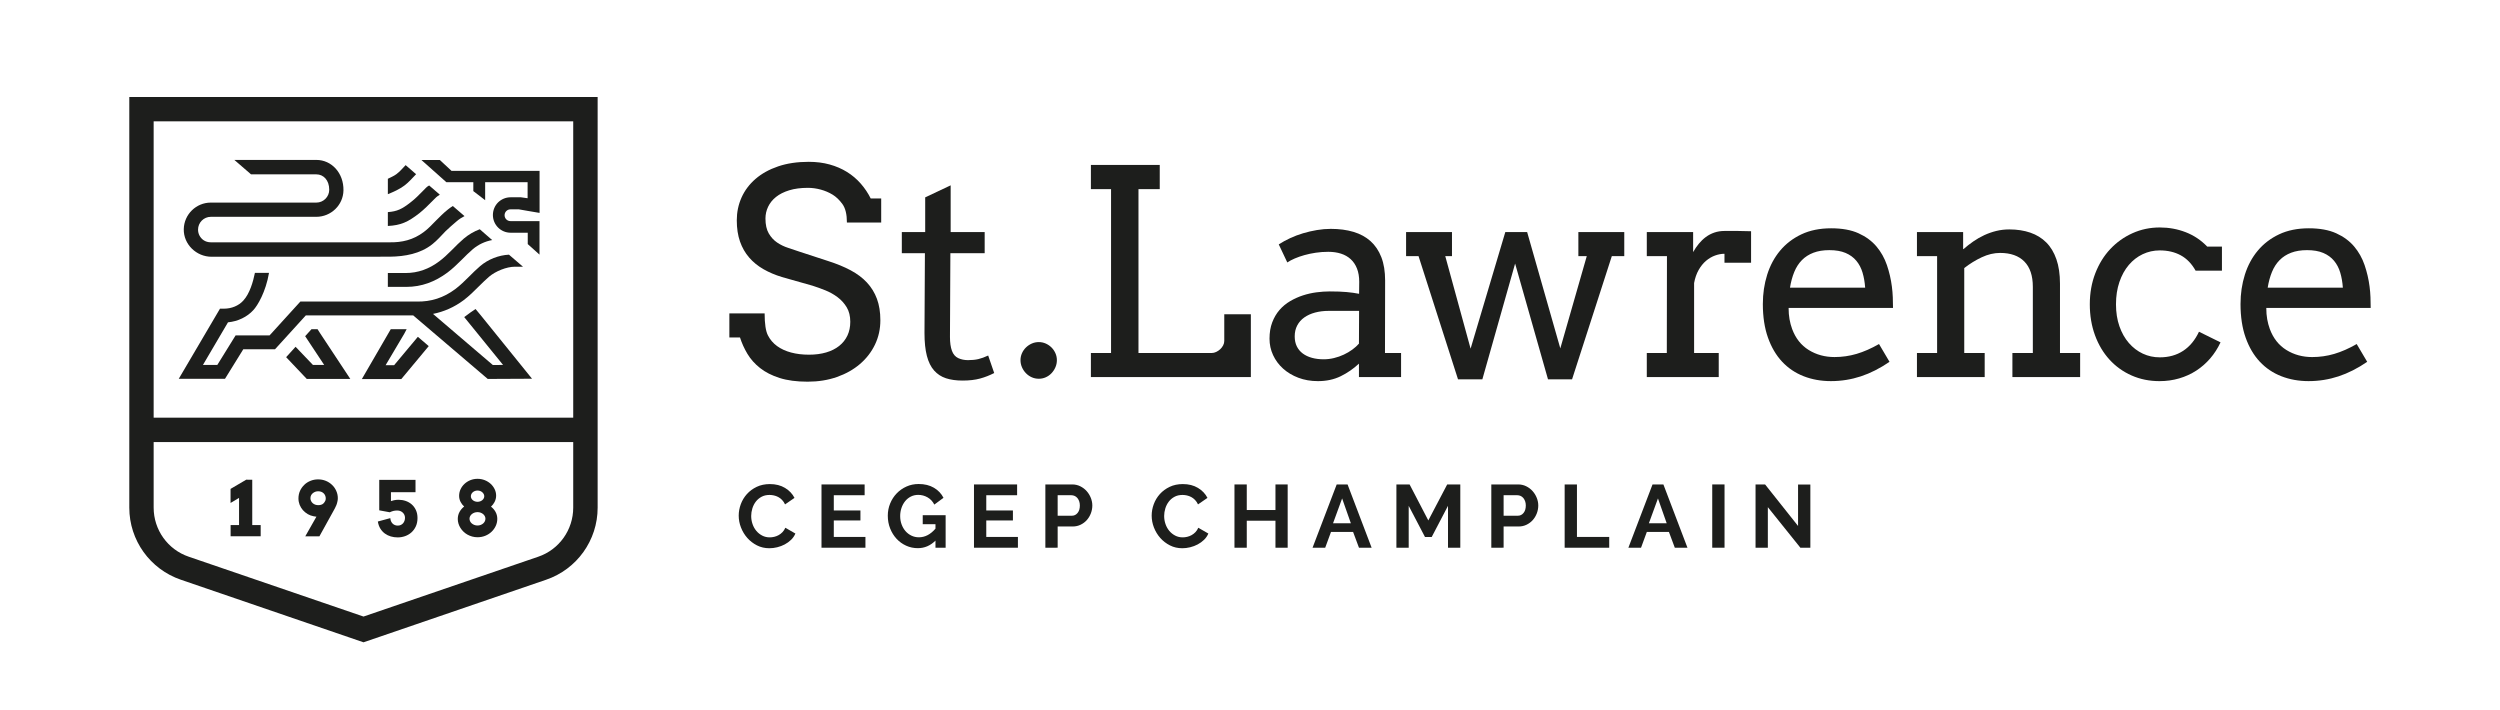 <?xml version="1.0" encoding="UTF-8"?>
<svg width="1024px" height="291px" xmlns="http://www.w3.org/2000/svg" xmlns:xlink="http://www.w3.org/1999/xlink" version="1.1" id="Calque_1" x="0px" y="0px" viewBox="0 0 384.667 109.595" xml:space="preserve">
<g>
	<g>
		<g>
			<path fill="#1D1E1C" d="M132.283,28.32c-0.612-0.698-1.317-1.295-2.116-1.792c-0.799-0.496-1.691-0.881-2.677-1.155     c-0.986-0.274-2.061-0.41-3.228-0.41c-1.77,0-3.342,0.234-4.717,0.702c-1.375,0.468-2.537,1.112-3.486,1.932     c-0.95,0.82-1.67,1.778-2.16,2.872c-0.489,1.094-0.734,2.267-0.734,3.519c0,1.238,0.166,2.329,0.496,3.271     c0.331,0.943,0.802,1.767,1.414,2.472c0.612,0.705,1.346,1.303,2.202,1.792c0.856,0.489,1.803,0.892,2.839,1.209l4.728,1.339     c0.634,0.202,1.292,0.439,1.976,0.713c0.683,0.274,1.314,0.626,1.889,1.058c0.576,0.432,1.047,0.953,1.414,1.565     c0.367,0.612,0.55,1.357,0.55,2.235c0,0.791-0.148,1.501-0.443,2.126c-0.295,0.626-0.72,1.159-1.274,1.598     c-0.554,0.439-1.223,0.774-2.007,1.004c-0.785,0.23-1.666,0.345-2.645,0.345c-1.008,0-1.929-0.111-2.764-0.335     c-0.835-0.223-1.554-0.554-2.159-0.993c-0.604-0.439-1.075-0.989-1.413-1.652c-0.339-0.662-0.508-1.792-0.508-3.39h-5.441v3.713     h1.641c0.273,0.863,0.655,1.706,1.144,2.526c0.489,0.82,1.141,1.551,1.954,2.191c0.813,0.641,1.816,1.152,3.011,1.533     c1.195,0.381,2.635,0.572,4.318,0.572c1.641,0,3.148-0.241,4.523-0.723c1.375-0.482,2.558-1.148,3.551-1.997     c0.993-0.849,1.767-1.849,2.321-3.001c0.554-1.151,0.831-2.404,0.831-3.757c0-1.252-0.177-2.353-0.529-3.303     c-0.353-0.95-0.867-1.788-1.544-2.515c-0.676-0.726-1.515-1.356-2.515-1.889c-1-0.533-2.155-1.007-3.465-1.425l-4.361-1.425     c-0.577-0.202-1.177-0.403-1.803-0.605c-0.626-0.201-1.198-0.478-1.717-0.831c-0.518-0.353-0.946-0.82-1.284-1.403     c-0.338-0.583-0.508-1.35-0.508-2.3c0-0.633,0.137-1.238,0.411-1.813c0.273-0.576,0.679-1.08,1.219-1.511     c0.54-0.432,1.219-0.774,2.04-1.026c0.821-0.251,1.778-0.378,2.872-0.378c0.662,0,1.324,0.09,1.986,0.27     c0.662,0.18,1.27,0.439,1.824,0.777c0.553,0.338,1.061,0.824,1.522,1.457c0.461,0.634,0.691,1.583,0.691,2.849h5.289v-3.713     h-1.618C133.409,29.785,132.895,29.019,132.283,28.32z"></path>
			<path fill="#1D1E1C" d="M152.872,57.542l-0.928-2.699c-0.547,0.259-1.051,0.443-1.512,0.551     c-0.461,0.108-0.993,0.162-1.597,0.162c-0.561,0-1.066-0.104-1.512-0.313c-0.446-0.208-0.77-0.586-0.972-1.134     c-0.201-0.547-0.302-1.259-0.302-2.137l0.064-12.911h5.29v-3.26h-5.246V28.59l-3.929,1.856v5.354h-3.605v3.26h3.562     l-0.065,12.306c0,1.411,0.123,2.587,0.368,3.53c0.245,0.943,0.615,1.694,1.112,2.256c0.496,0.561,1.109,0.961,1.836,1.199     c0.726,0.237,1.579,0.356,2.557,0.356c1.037,0,1.936-0.105,2.699-0.313C151.455,58.186,152.182,57.902,152.872,57.542z"></path>
			<path fill="#1D1E1C" d="M161.713,57.574c0.251-0.266,0.453-0.572,0.604-0.917c0.151-0.346,0.226-0.713,0.226-1.101     c0-0.374-0.075-0.73-0.226-1.069c-0.151-0.338-0.353-0.634-0.604-0.885c-0.253-0.252-0.547-0.453-0.885-0.605     c-0.339-0.151-0.694-0.226-1.069-0.226c-0.389,0-0.752,0.075-1.09,0.226c-0.338,0.151-0.637,0.353-0.896,0.605     c-0.259,0.252-0.464,0.547-0.615,0.885c-0.151,0.338-0.227,0.694-0.227,1.069c0,0.388,0.076,0.755,0.227,1.101     c0.151,0.345,0.356,0.651,0.615,0.917c0.259,0.266,0.557,0.475,0.896,0.626c0.338,0.151,0.702,0.226,1.09,0.226     c0.375,0,0.73-0.075,1.069-0.226C161.166,58.049,161.461,57.84,161.713,57.574z"></path>
			<path fill="#1D1E1C" d="M192.466,48.474h-4.102v4.124c0,0.23-0.058,0.457-0.173,0.68c-0.116,0.223-0.266,0.421-0.454,0.594     c-0.187,0.173-0.396,0.313-0.625,0.421c-0.23,0.108-0.461,0.162-0.691,0.162H175.13V29.173h3.281v-3.735H167.79v3.735h3.109     v25.281h-3.109v3.713h24.676V48.474z"></path>
			<path fill="#1D1E1C" d="M206.323,58.038c1.028-0.504,1.968-1.151,2.817-1.943v2.073h6.498v-3.713h-2.482l0.021-11.183     c0-1.396-0.194-2.595-0.583-3.595c-0.389-1.001-0.943-1.824-1.662-2.472c-0.72-0.648-1.598-1.126-2.635-1.436     c-1.036-0.31-2.202-0.464-3.498-0.464c-0.705,0-1.421,0.061-2.147,0.184c-0.727,0.122-1.44,0.288-2.138,0.496     c-0.697,0.209-1.364,0.461-1.997,0.756c-0.634,0.295-1.216,0.615-1.748,0.96l1.317,2.785c0.317-0.216,0.702-0.421,1.155-0.615     c0.453-0.194,0.949-0.367,1.489-0.518c0.54-0.151,1.119-0.274,1.738-0.367c0.618-0.094,1.266-0.141,1.943-0.141     c0.719,0,1.371,0.094,1.953,0.281c0.583,0.187,1.083,0.472,1.501,0.853c0.417,0.381,0.741,0.863,0.972,1.446     c0.23,0.583,0.345,1.271,0.345,2.062l-0.021,1.835c-0.576-0.115-1.216-0.205-1.922-0.27c-0.705-0.064-1.576-0.097-2.612-0.097     c-0.648,0-1.327,0.047-2.04,0.14c-0.713,0.094-1.411,0.252-2.095,0.475c-0.683,0.223-1.338,0.518-1.965,0.885     c-0.626,0.367-1.174,0.82-1.641,1.36c-0.468,0.54-0.842,1.177-1.123,1.911c-0.28,0.734-0.42,1.576-0.42,2.526     c0,0.892,0.183,1.735,0.55,2.526c0.367,0.792,0.881,1.486,1.543,2.083c0.662,0.597,1.45,1.069,2.365,1.414     c0.914,0.345,1.918,0.518,3.011,0.518C204.124,58.794,205.293,58.542,206.323,58.038z M200.472,54.53     c-0.396-0.295-0.702-0.662-0.918-1.101c-0.215-0.439-0.324-0.953-0.324-1.544c0-0.633,0.13-1.194,0.389-1.684     c0.259-0.489,0.622-0.9,1.09-1.231c0.467-0.33,1.021-0.583,1.662-0.755c0.641-0.173,1.349-0.259,2.127-0.259h4.663l-0.021,5.052     c-0.274,0.317-0.612,0.623-1.015,0.918c-0.403,0.295-0.842,0.554-1.317,0.777c-0.475,0.223-0.979,0.4-1.511,0.529     c-0.533,0.129-1.066,0.194-1.598,0.194c-0.662,0-1.267-0.076-1.813-0.227C201.339,55.048,200.868,54.825,200.472,54.53z"></path>
			<polygon fill="#1D1E1C" points="250.069,35.801 242.988,35.801 242.988,39.515 244.283,39.515 240.203,53.742 235.086,35.801      231.718,35.801 226.363,53.785 222.456,39.515 223.492,39.515 223.492,35.801 216.411,35.801 216.411,39.515 218.333,39.515      224.421,58.513 228.178,58.513 233.23,40.659 238.303,58.513 242.016,58.513 248.147,39.515 250.069,39.515    "></polygon>
			<path fill="#1D1E1C" d="M269.63,40.529v-4.858c-0.663-0.028-1.325-0.043-1.987-0.043c-0.662,0-1.368,0-2.116,0     c-0.56,0-1.082,0.083-1.565,0.248c-0.482,0.166-0.922,0.396-1.317,0.691c-0.397,0.295-0.756,0.641-1.08,1.037     c-0.324,0.396-0.615,0.824-0.874,1.284v-3.087h-7.147v3.714h3.11l-0.022,14.94h-3.088v3.713h11.098v-3.713h-3.8V43.66     c0.143-0.777,0.378-1.45,0.702-2.018s0.702-1.037,1.133-1.404c0.433-0.367,0.896-0.64,1.393-0.82     c0.496-0.18,0.983-0.27,1.457-0.27v1.381H269.63z"></path>
			<path fill="#1D1E1C" d="M291.492,45.862c-0.022-0.561-0.069-1.115-0.141-1.663c-0.143-1.122-0.399-2.223-0.765-3.303     c-0.368-1.079-0.908-2.04-1.619-2.882c-0.713-0.842-1.634-1.518-2.764-2.03c-1.13-0.511-2.537-0.767-4.22-0.767     c-1.742,0-3.268,0.31-4.578,0.928c-1.31,0.619-2.407,1.457-3.292,2.515c-0.885,1.058-1.551,2.296-1.997,3.713     c-0.447,1.418-0.67,2.925-0.67,4.523c0,1.972,0.263,3.699,0.789,5.182c0.525,1.482,1.252,2.72,2.18,3.713     c0.929,0.993,2.037,1.742,3.325,2.245c1.288,0.504,2.687,0.755,4.199,0.755c1.598,0,3.137-0.245,4.621-0.734     c1.482-0.489,2.958-1.238,4.426-2.245l-1.619-2.742c-1.209,0.691-2.364,1.198-3.465,1.522c-1.101,0.324-2.235,0.486-3.4,0.486     c-1.482,0-2.81-0.363-3.983-1.09c-1.174-0.727-2.026-1.81-2.559-3.249c-0.173-0.475-0.307-0.975-0.4-1.501     c-0.093-0.525-0.14-1.105-0.14-1.738h16.106C291.524,46.97,291.513,46.423,291.492,45.862z M275.634,44.372     c0.143-0.892,0.363-1.699,0.658-2.418c0.295-0.719,0.687-1.327,1.177-1.824c0.489-0.497,1.083-0.878,1.782-1.144     c0.698-0.266,1.514-0.399,2.45-0.399c0.993,0,1.827,0.144,2.505,0.431c0.676,0.288,1.231,0.691,1.662,1.209     c0.431,0.518,0.752,1.13,0.96,1.835c0.209,0.706,0.342,1.476,0.4,2.31H275.634z"></path>
			<path fill="#1D1E1C" d="M317.282,43.746c0-1.439-0.184-2.688-0.55-3.746c-0.368-1.057-0.889-1.924-1.566-2.601     c-0.676-0.677-1.497-1.18-2.461-1.511c-0.964-0.331-2.044-0.497-3.239-0.497c-0.706,0-1.378,0.08-2.018,0.238     c-0.641,0.159-1.256,0.375-1.846,0.648c-0.591,0.274-1.155,0.598-1.694,0.972c-0.54,0.375-1.048,0.77-1.523,1.187h-0.043v-2.634     h-7.125v3.714h3.11v14.94h-3.11v3.713h10.45v-3.713h-3.152V41.35c0.849-0.662,1.748-1.216,2.699-1.663     c0.95-0.446,1.893-0.67,2.829-0.67c1.626,0,2.874,0.443,3.745,1.328c0.871,0.885,1.307,2.184,1.307,3.897v10.212h-3.152v3.713     h10.449v-3.713h-3.109V43.746z"></path>
			<path fill="#1D1E1C" d="M336.683,35.823c-1.259-0.489-2.594-0.734-4.004-0.734c-1.497,0-2.901,0.295-4.21,0.885     c-1.31,0.59-2.454,1.407-3.433,2.45c-0.979,1.044-1.748,2.292-2.31,3.746c-0.561,1.454-0.843,3.044-0.843,4.771     c0,1.727,0.267,3.317,0.799,4.771c0.532,1.454,1.277,2.706,2.235,3.757c0.957,1.051,2.095,1.868,3.411,2.45     s2.752,0.874,4.307,0.874c1.065,0,2.076-0.14,3.034-0.421s1.835-0.68,2.634-1.198c0.799-0.518,1.515-1.144,2.148-1.878     c0.634-0.734,1.165-1.561,1.598-2.483l-3.325-1.641c-0.605,1.295-1.418,2.278-2.44,2.947c-1.022,0.669-2.223,1.004-3.605,1.004     c-0.936,0-1.81-0.19-2.623-0.572c-0.813-0.381-1.529-0.928-2.148-1.641c-0.618-0.712-1.105-1.572-1.457-2.58     c-0.353-1.007-0.529-2.138-0.529-3.39c0-1.267,0.176-2.414,0.529-3.444c0.352-1.029,0.835-1.903,1.447-2.623     c0.611-0.72,1.327-1.274,2.147-1.663c0.82-0.388,1.699-0.583,2.635-0.583c1.223,0,2.299,0.252,3.228,0.755     c0.928,0.504,1.695,1.295,2.299,2.375h4.059v-3.713h-2.267C339.047,37.053,337.943,36.312,336.683,35.823z"></path>
			<path fill="#1D1E1C" d="M359.59,54.595c-1.101,0.324-2.235,0.486-3.4,0.486c-1.482,0-2.81-0.363-3.983-1.09     c-1.174-0.727-2.027-1.81-2.559-3.249c-0.173-0.475-0.307-0.975-0.4-1.501c-0.093-0.525-0.14-1.105-0.14-1.738h16.106     c0-0.532-0.011-1.079-0.033-1.641c-0.022-0.561-0.069-1.115-0.141-1.663c-0.143-1.122-0.399-2.223-0.766-3.303     c-0.368-1.079-0.908-2.04-1.619-2.882c-0.713-0.842-1.634-1.518-2.764-2.03c-1.13-0.511-2.537-0.767-4.221-0.767     c-1.742,0-3.268,0.31-4.578,0.928c-1.31,0.619-2.407,1.457-3.292,2.515c-0.885,1.058-1.551,2.296-1.997,3.713     c-0.447,1.418-0.67,2.925-0.67,4.523c0,1.972,0.263,3.699,0.789,5.182c0.525,1.482,1.252,2.72,2.18,3.713     c0.929,0.993,2.037,1.742,3.325,2.245c1.288,0.504,2.687,0.755,4.199,0.755c1.598,0,3.137-0.245,4.621-0.734     c1.482-0.489,2.958-1.238,4.426-2.245l-1.619-2.742C361.846,53.764,360.692,54.271,359.59,54.595z M349.983,41.954     c0.295-0.719,0.687-1.327,1.177-1.824c0.489-0.497,1.083-0.878,1.782-1.144c0.698-0.266,1.514-0.399,2.45-0.399     c0.993,0,1.828,0.144,2.505,0.431c0.676,0.288,1.23,0.691,1.662,1.209c0.432,0.518,0.752,1.13,0.96,1.835     c0.209,0.706,0.342,1.476,0.4,2.31h-11.594C349.468,43.48,349.688,42.674,349.983,41.954z"></path>
		</g>
		<g>
			<path fill="#1D1E1C" d="M113.461,79.542c0-0.596,0.107-1.185,0.323-1.767c0.215-0.582,0.53-1.102,0.942-1.561     c0.412-0.458,0.916-0.829,1.512-1.113s1.274-0.426,2.035-0.426c0.898,0,1.675,0.197,2.33,0.591     c0.655,0.394,1.143,0.907,1.464,1.539l-1.457,1.004c-0.128-0.275-0.284-0.506-0.467-0.694c-0.183-0.188-0.38-0.337-0.591-0.447     c-0.211-0.11-0.431-0.19-0.66-0.241c-0.229-0.05-0.454-0.076-0.674-0.076c-0.477,0-0.891,0.096-1.244,0.289     c-0.353,0.192-0.646,0.442-0.88,0.749c-0.234,0.308-0.41,0.656-0.529,1.045c-0.119,0.39-0.179,0.777-0.179,1.162     c0,0.431,0.069,0.845,0.206,1.244s0.332,0.749,0.585,1.052c0.252,0.303,0.554,0.545,0.907,0.729     c0.352,0.183,0.74,0.275,1.161,0.275c0.22,0,0.449-0.027,0.688-0.082c0.238-0.055,0.465-0.142,0.681-0.261     c0.215-0.119,0.415-0.273,0.598-0.461c0.183-0.187,0.329-0.415,0.44-0.68l1.553,0.893c-0.156,0.367-0.378,0.69-0.667,0.969     c-0.289,0.28-0.614,0.516-0.976,0.708c-0.362,0.192-0.749,0.339-1.161,0.44c-0.413,0.101-0.816,0.151-1.21,0.151     c-0.696,0-1.334-0.146-1.911-0.44c-0.577-0.293-1.075-0.676-1.492-1.148c-0.417-0.472-0.742-1.008-0.976-1.608     C113.578,80.778,113.461,80.166,113.461,79.542z"></path>
			<path fill="#1D1E1C" d="M133.01,82.828v1.664h-6.778v-9.761h6.653v1.664h-4.757v2.351h4.11v1.54h-4.11v2.543H133.01z"></path>
			<path fill="#1D1E1C" d="M143.815,83.392c-0.779,0.779-1.687,1.169-2.722,1.169c-0.642,0-1.245-0.128-1.808-0.385     c-0.564-0.257-1.054-0.61-1.471-1.059c-0.417-0.449-0.747-0.978-0.99-1.588c-0.243-0.61-0.365-1.267-0.365-1.973     c0-0.669,0.121-1.299,0.365-1.89c0.243-0.591,0.577-1.109,1.004-1.553c0.426-0.445,0.928-0.797,1.505-1.058     s1.205-0.392,1.883-0.392c0.916,0,1.702,0.192,2.358,0.577c0.655,0.385,1.148,0.903,1.477,1.553l-1.416,1.045     c-0.247-0.486-0.594-0.857-1.038-1.113c-0.445-0.257-0.928-0.385-1.451-0.385c-0.412,0-0.79,0.087-1.134,0.261     c-0.343,0.175-0.637,0.413-0.88,0.715c-0.243,0.303-0.431,0.651-0.563,1.045c-0.133,0.394-0.2,0.811-0.2,1.251     c0,0.458,0.073,0.887,0.22,1.285c0.147,0.399,0.348,0.745,0.605,1.038c0.257,0.293,0.561,0.525,0.914,0.694     c0.353,0.17,0.736,0.255,1.148,0.255c0.944,0,1.796-0.445,2.558-1.334v-0.687h-1.966v-1.388h3.533v5.018h-1.567V83.392z"></path>
			<path fill="#1D1E1C" d="M156.532,82.828v1.664h-6.778v-9.761h6.653v1.664h-4.757v2.351h4.11v1.54h-4.11v2.543H156.532z"></path>
			<path fill="#1D1E1C" d="M160.766,84.491v-9.761h4.138c0.449,0,0.864,0.094,1.244,0.282s0.708,0.435,0.983,0.742     c0.275,0.307,0.491,0.656,0.646,1.045c0.156,0.389,0.234,0.781,0.234,1.175c0,0.412-0.073,0.813-0.22,1.203     c-0.147,0.39-0.353,0.736-0.619,1.038c-0.266,0.303-0.587,0.545-0.962,0.728c-0.376,0.183-0.789,0.275-1.237,0.275h-2.31v3.272     H160.766z M162.663,79.556h2.2c0.348,0,0.639-0.142,0.873-0.426c0.234-0.284,0.351-0.668,0.351-1.155     c0-0.247-0.037-0.469-0.11-0.667c-0.073-0.197-0.169-0.364-0.289-0.502c-0.119-0.138-0.259-0.241-0.42-0.309     c-0.161-0.069-0.323-0.103-0.488-0.103h-2.117V79.556z"></path>
			<path fill="#1D1E1C" d="M177.166,79.542c0-0.596,0.107-1.185,0.323-1.767c0.215-0.582,0.53-1.102,0.942-1.561     c0.412-0.458,0.916-0.829,1.512-1.113s1.274-0.426,2.035-0.426c0.898,0,1.675,0.197,2.33,0.591     c0.655,0.394,1.143,0.907,1.464,1.539l-1.457,1.004c-0.128-0.275-0.284-0.506-0.467-0.694c-0.183-0.188-0.38-0.337-0.591-0.447     c-0.211-0.11-0.431-0.19-0.66-0.241c-0.229-0.05-0.454-0.076-0.674-0.076c-0.477,0-0.891,0.096-1.244,0.289     c-0.353,0.192-0.646,0.442-0.88,0.749c-0.234,0.308-0.41,0.656-0.529,1.045c-0.119,0.39-0.179,0.777-0.179,1.162     c0,0.431,0.069,0.845,0.206,1.244c0.138,0.399,0.332,0.749,0.585,1.052c0.252,0.303,0.554,0.545,0.907,0.729     c0.352,0.183,0.74,0.275,1.161,0.275c0.22,0,0.449-0.027,0.687-0.082c0.238-0.055,0.465-0.142,0.681-0.261     c0.215-0.119,0.415-0.273,0.598-0.461c0.183-0.187,0.329-0.415,0.44-0.68l1.553,0.893c-0.156,0.367-0.378,0.69-0.667,0.969     s-0.614,0.516-0.976,0.708c-0.362,0.192-0.749,0.339-1.161,0.44c-0.413,0.101-0.816,0.151-1.21,0.151     c-0.696,0-1.334-0.146-1.911-0.44c-0.577-0.293-1.075-0.676-1.492-1.148c-0.417-0.472-0.742-1.008-0.976-1.608     C177.283,80.778,177.166,80.166,177.166,79.542z"></path>
			<path fill="#1D1E1C" d="M198.145,74.731v9.761h-1.883v-4.166h-4.427v4.166h-1.897v-9.761h1.897v3.945h4.427v-3.945H198.145z"></path>
			<path fill="#1D1E1C" d="M205.707,74.731h1.677l3.712,9.761h-1.952l-0.907-2.433h-3.41l-0.893,2.433h-1.952L205.707,74.731z      M207.893,80.724l-1.348-3.836l-1.402,3.836H207.893z"></path>
			<path fill="#1D1E1C" d="M222.877,84.491V78.03l-2.516,4.812h-1.031l-2.516-4.812v6.462h-1.897v-9.761h2.035l2.887,5.554     l2.914-5.554h2.021v9.761H222.877z"></path>
			<path fill="#1D1E1C" d="M229.559,84.491v-9.761h4.138c0.449,0,0.864,0.094,1.244,0.282s0.708,0.435,0.983,0.742     c0.275,0.307,0.491,0.656,0.646,1.045c0.156,0.389,0.234,0.781,0.234,1.175c0,0.412-0.073,0.813-0.22,1.203     c-0.147,0.39-0.353,0.736-0.619,1.038c-0.266,0.303-0.587,0.545-0.962,0.728c-0.376,0.183-0.789,0.275-1.237,0.275h-2.31v3.272     H229.559z M231.456,79.556h2.2c0.349,0,0.639-0.142,0.873-0.426c0.234-0.284,0.351-0.668,0.351-1.155     c0-0.247-0.037-0.469-0.11-0.667c-0.073-0.197-0.169-0.364-0.289-0.502c-0.119-0.138-0.259-0.241-0.42-0.309     s-0.323-0.103-0.488-0.103h-2.117V79.556z"></path>
			<path fill="#1D1E1C" d="M240.873,84.491v-9.761h1.897v8.097h4.977v1.664H240.873z"></path>
			<path fill="#1D1E1C" d="M254.428,74.731h1.677l3.712,9.761h-1.952l-0.907-2.433h-3.41l-0.893,2.433h-1.952L254.428,74.731z      M256.614,80.724l-1.348-3.836l-1.402,3.836H256.614z"></path>
			<path fill="#1D1E1C" d="M263.639,84.491v-9.761h1.897v9.761H263.639z"></path>
			<path fill="#1D1E1C" d="M272.217,78.236v6.255h-1.897v-9.761h1.471l5.087,6.406v-6.392h1.897v9.747h-1.54L272.217,78.236z"></path>
		</g>
	</g>
	<g>
		<path fill="#1D1E1C" d="M73.515,35.363c-0.896,0.336-1.736,0.829-2.475,1.456c-0.638,0.549-1.209,1.12-1.758,1.68    c-0.728,0.717-1.333,1.31-2.016,1.814c-1.568,1.176-3.281,1.803-5.186,1.803h-2.744v2.139h2.856c2.352,0,4.424-0.784,6.35-2.217    c0.795-0.594,1.49-1.277,2.251-2.027c0.526-0.526,1.064-1.075,1.635-1.557c0.873-0.739,1.904-1.221,3.001-1.422L73.515,35.363z"></path>
		<path fill="#1D1E1C" d="M61.924,28.598c0.672-0.515,1.165-1.098,1.77-1.725l-1.613-1.4c-0.515,0.538-0.896,0.997-1.433,1.4    c-0.426,0.314-0.862,0.47-1.31,0.706v2.374C60.233,29.595,61.095,29.214,61.924,28.598z"></path>
		<path fill="#1D1E1C" d="M64.186,32.899c0.773-0.616,1.456-1.31,2.206-2.072c0.28-0.291,0.493-0.515,0.963-0.795l-1.646-1.422    c-0.325,0.157-0.605,0.47-0.862,0.739c-0.717,0.728-1.299,1.333-1.982,1.848c-1.333,1.053-2.106,1.422-3.528,1.523v2.139    C61.341,34.758,62.439,34.254,64.186,32.899z"></path>
		<path fill="#1D1E1C" d="M91.7,14.962H19.452v63.35c0,5.036,3.209,9.501,7.97,11.122l28.16,9.649l28.159-9.649    c4.762-1.622,7.959-6.086,7.959-11.122V14.962z M87.932,78.312c0,3.426-2.17,6.475-5.401,7.571l-26.949,9.227l-26.949-9.227    c-3.243-1.096-5.424-4.145-5.424-7.571V68.197h64.723V78.312z M23.209,64.429v-45.71h64.723v45.71H23.209z"></path>
		<path fill="#1D1E1C" d="M72.866,47.671l-0.795,0.538l-0.952,0.706l5.992,7.381l-1.579,0.011l-3.83-3.27l-5.163-4.413l-0.235-0.202    c1.68-0.336,3.27-1.03,4.726-2.117c0.873-0.661,1.624-1.411,2.352-2.139c0.538-0.526,1.041-1.03,1.579-1.489    c0.997-0.84,2.688-1.534,3.976-1.534h1.243l-2.161-1.859c-1.601,0.09-3.192,0.706-4.435,1.758    c-0.605,0.515-1.165,1.075-1.702,1.613c-0.717,0.706-1.378,1.366-2.139,1.938c-1.803,1.344-3.741,1.971-5.958,1.926H45.841    l-4.748,5.219h-5.242l-2.822,4.558h-2.217l3.864-6.574c1.534-0.146,2.957-0.829,3.92-1.893c0.627-0.672,1.904-2.766,2.408-5.734    H38.83c-0.269,1.322-0.784,3.192-1.803,4.289c-0.717,0.784-1.803,1.232-2.979,1.232h-0.605l-6.362,10.819h7.134l2.822-4.558h4.894    l4.748-5.219h16.576l11.401,9.721l0.089,0.078l6.832-0.034l-7.918-9.8L72.866,47.671z"></path>
		<polygon fill="#1D1E1C" points="63.962,51.961 60.3,56.34 58.99,56.34 61.857,51.501 62.237,50.785 59.785,50.785 55.395,58.356     55.327,58.479 61.409,58.479 65.642,53.394 64.029,52.005   "></polygon>
		<polygon fill="#1D1E1C" points="48.495,50.785 47.555,50.785 46.614,51.826 46.58,51.86 49.515,56.295 47.779,56.295     45.147,53.54 45.102,53.495 43.68,55.063 43.646,55.097 46.748,58.367 46.827,58.456 53.546,58.456 48.899,51.423   "></polygon>
		<path fill="#1D1E1C" d="M72.522,28.106v1.376l1.825,1.4v-2.776h6.548v2.475l-1.031-0.146h-1.59c-0.761,0-1.434,0.302-1.938,0.795    c-0.493,0.493-0.795,1.187-0.795,1.938c0,1.512,1.221,2.733,2.733,2.733h2.643v1.755l1.814,1.624v-5.17h-4.48    c-0.504,0-0.907-0.403-0.907-0.907c0-0.504,0.403-0.907,0.907-0.907h1.299l1.344,0.235l1.848,0.314v-6.485H69.159l-1.803-1.68    h-2.845l3.853,3.427H72.522z"></path>
		<path fill="#1D1E1C" d="M71.163,33.336c-0.448,0.223-0.839,0.482-1.23,0.818c-0.561,0.48-1.166,0.995-1.693,1.511    c-0.748,0.763-1.242,1.377-2.082,2.039c-1.837,1.444-4.19,1.859-6.473,1.892h-0.348l-5.425,0.012H32.143    c-2.342,0-4.333-1.917-4.288-4.259c0.043-2.27,1.906-4.097,4.175-4.097h16.282c1.086,0,1.983-0.885,1.983-1.981    c0-1.489-0.897-2.374-1.983-2.374H38.234l-2.576-2.228h12.654c2.336,0,4.225,2.009,4.177,4.702    c-0.04,2.27-1.926,4.076-4.197,4.076H32.03c-1.087,0-1.972,0.885-1.972,1.983c0,0.657,0.323,1.24,0.818,1.598    c0.335,0.242,0.747,0.352,1.161,0.352H59.55c1.981,0.043,3.718-0.381,5.32-1.581c0.684-0.504,1.233-1.098,1.926-1.804    c0.561-0.549,1.074-1.096,1.792-1.667c0.293-0.237,0.494-0.372,0.772-0.549L71.163,33.336z"></path>
		<polygon fill="#1D1E1C" points="38.419,74.009 37.489,73.997 35.117,75.392 35.072,75.418 35.072,77.587 36.382,76.806     36.382,80.999 35.081,80.999 35.081,82.722 39.72,82.722 39.72,80.999 38.419,80.999   "></polygon>
		<path fill="#1D1E1C" d="M50.717,74.79c-0.274-0.263-0.594-0.468-0.959-0.617c-0.742-0.297-1.621-0.297-2.352,0    c-0.365,0.148-0.696,0.354-0.959,0.617c-0.274,0.263-0.503,0.582-0.662,0.936c-0.16,0.354-0.24,0.754-0.24,1.176    c0,0.343,0.069,0.674,0.183,0.971c0.126,0.308,0.297,0.582,0.502,0.822c0.217,0.24,0.468,0.445,0.754,0.617    c0.285,0.16,0.594,0.274,0.914,0.331c0.091,0.023,0.183,0.034,0.285,0.046c0.045,0.011,0.091,0.011,0.137,0.011l-1.724,3.038    h2.181l2.135-3.86c0.091-0.16,0.183-0.32,0.263-0.48c0.08-0.16,0.16-0.32,0.228-0.491c0.057-0.16,0.114-0.331,0.149-0.514    c0.045-0.171,0.068-0.354,0.068-0.548c0-0.411-0.091-0.788-0.251-1.142C51.208,75.349,50.991,75.041,50.717,74.79z M49.735,77.119    c0,0.011-0.011,0.046-0.023,0.069c-0.069,0.16-0.217,0.457-0.491,0.605c-0.069,0.034-0.137,0.069-0.205,0.08    c-0.274,0.08-0.605,0.069-0.879-0.023c-0.149-0.057-0.274-0.126-0.388-0.228c-0.103-0.091-0.194-0.206-0.251-0.331    c-0.069-0.126-0.103-0.274-0.103-0.434c0-0.171,0.034-0.32,0.103-0.457c0.069-0.126,0.16-0.24,0.274-0.331    c0.114-0.091,0.24-0.16,0.388-0.217c0.137-0.046,0.285-0.069,0.434-0.069c0.194,0,0.377,0.034,0.525,0.103    c0.149,0.069,0.263,0.148,0.365,0.263c0.091,0.103,0.16,0.217,0.205,0.343c0.046,0.137,0.069,0.251,0.069,0.377    C49.758,76.96,49.746,77.039,49.735,77.119z"></path>
		<path fill="#1D1E1C" d="M63.604,75.922v-1.902h-5.595v4.703l1.597,0.295l0.029,0.006l0.026-0.013    c0.178-0.083,0.355-0.148,0.527-0.193c0.172-0.045,0.377-0.067,0.609-0.067c0.177,0,0.341,0.032,0.487,0.094    c0.147,0.062,0.273,0.147,0.376,0.25c0.103,0.102,0.183,0.222,0.239,0.357c0.055,0.135,0.083,0.274,0.083,0.415    c0,0.172-0.027,0.333-0.081,0.48c-0.054,0.146-0.13,0.275-0.226,0.384c-0.096,0.108-0.215,0.194-0.352,0.256    c-0.261,0.116-0.603,0.122-0.878,0.02c-0.129-0.048-0.244-0.118-0.341-0.206c-0.099-0.09-0.182-0.201-0.247-0.328    c-0.066-0.129-0.11-0.277-0.131-0.442l-0.013-0.104l-1.919,0.522l0.014,0.082c0.069,0.393,0.199,0.742,0.386,1.037    c0.187,0.296,0.42,0.545,0.689,0.741c0.27,0.197,0.577,0.346,0.913,0.444c0.333,0.098,0.693,0.147,1.068,0.147    c0.38,0,0.756-0.064,1.118-0.19c0.364-0.128,0.693-0.319,0.977-0.569c0.285-0.251,0.519-0.566,0.692-0.938    c0.173-0.372,0.261-0.807,0.261-1.295c0-0.453-0.08-0.859-0.239-1.207c-0.158-0.348-0.375-0.645-0.643-0.882    c-0.268-0.237-0.583-0.419-0.936-0.541c-0.35-0.12-0.725-0.182-1.117-0.182c-0.245,0-0.478,0.025-0.692,0.072    c-0.166,0.037-0.323,0.081-0.47,0.131v-1.376H63.604z"></path>
		<path fill="#1D1E1C" d="M70.416,78.93c-0.195,0.34-0.293,0.721-0.293,1.132c0,0.241,0.037,0.481,0.108,0.713    c0.072,0.233,0.173,0.455,0.302,0.66c0.129,0.206,0.286,0.399,0.469,0.577c0.183,0.177,0.39,0.332,0.615,0.458    c0.225,0.126,0.471,0.226,0.732,0.298c0.261,0.071,0.538,0.107,0.822,0.107c0.425,0,0.829-0.077,1.201-0.229    c0.37-0.152,0.695-0.36,0.967-0.621c0.271-0.259,0.488-0.562,0.644-0.902c0.157-0.34,0.236-0.704,0.236-1.083    c0-0.4-0.097-0.771-0.288-1.105c-0.171-0.298-0.4-0.56-0.682-0.779c0.227-0.211,0.413-0.453,0.551-0.721    c0.158-0.305,0.239-0.633,0.239-0.975c0-0.35-0.077-0.686-0.229-1c-0.151-0.313-0.358-0.591-0.617-0.826    c-0.258-0.235-0.564-0.424-0.91-0.563c-0.69-0.275-1.525-0.278-2.215,0c-0.342,0.138-0.646,0.329-0.902,0.566    c-0.256,0.237-0.462,0.518-0.611,0.835c-0.149,0.318-0.225,0.662-0.225,1.023c0,0.328,0.078,0.645,0.233,0.942    c0.137,0.262,0.32,0.498,0.545,0.704C70.823,78.359,70.59,78.624,70.416,78.93z M72.219,76.221    c0.051-0.107,0.123-0.202,0.215-0.283c0.093-0.082,0.203-0.148,0.329-0.196c0.125-0.048,0.263-0.072,0.408-0.072    c0.146,0,0.283,0.025,0.409,0.072c0.125,0.048,0.236,0.114,0.328,0.197c0.091,0.081,0.166,0.177,0.221,0.284    c0.054,0.106,0.08,0.215,0.08,0.333c0,0.112-0.027,0.219-0.079,0.32c-0.055,0.104-0.129,0.196-0.221,0.274    c-0.091,0.078-0.202,0.142-0.329,0.188c-0.251,0.094-0.568,0.094-0.819,0c-0.127-0.047-0.238-0.11-0.33-0.189    c-0.091-0.077-0.163-0.168-0.214-0.271c-0.05-0.102-0.075-0.21-0.075-0.322C72.143,76.438,72.168,76.328,72.219,76.221z     M72.027,79.634c0.062-0.122,0.149-0.231,0.259-0.323c0.11-0.094,0.243-0.17,0.394-0.226c0.15-0.056,0.315-0.084,0.491-0.084    c0.172,0,0.333,0.028,0.482,0.084c0.15,0.057,0.28,0.133,0.389,0.226c0.108,0.092,0.194,0.201,0.256,0.323    c0.061,0.12,0.091,0.249,0.091,0.383c0,0.139-0.031,0.273-0.092,0.398c-0.062,0.127-0.148,0.239-0.256,0.334    c-0.109,0.095-0.24,0.173-0.389,0.231c-0.298,0.117-0.676,0.114-0.971,0c-0.151-0.058-0.283-0.135-0.395-0.231    c-0.112-0.095-0.196-0.205-0.259-0.333c-0.061-0.125-0.092-0.259-0.092-0.398C71.935,79.883,71.966,79.754,72.027,79.634z"></path>
	</g>
</g>
</svg>
